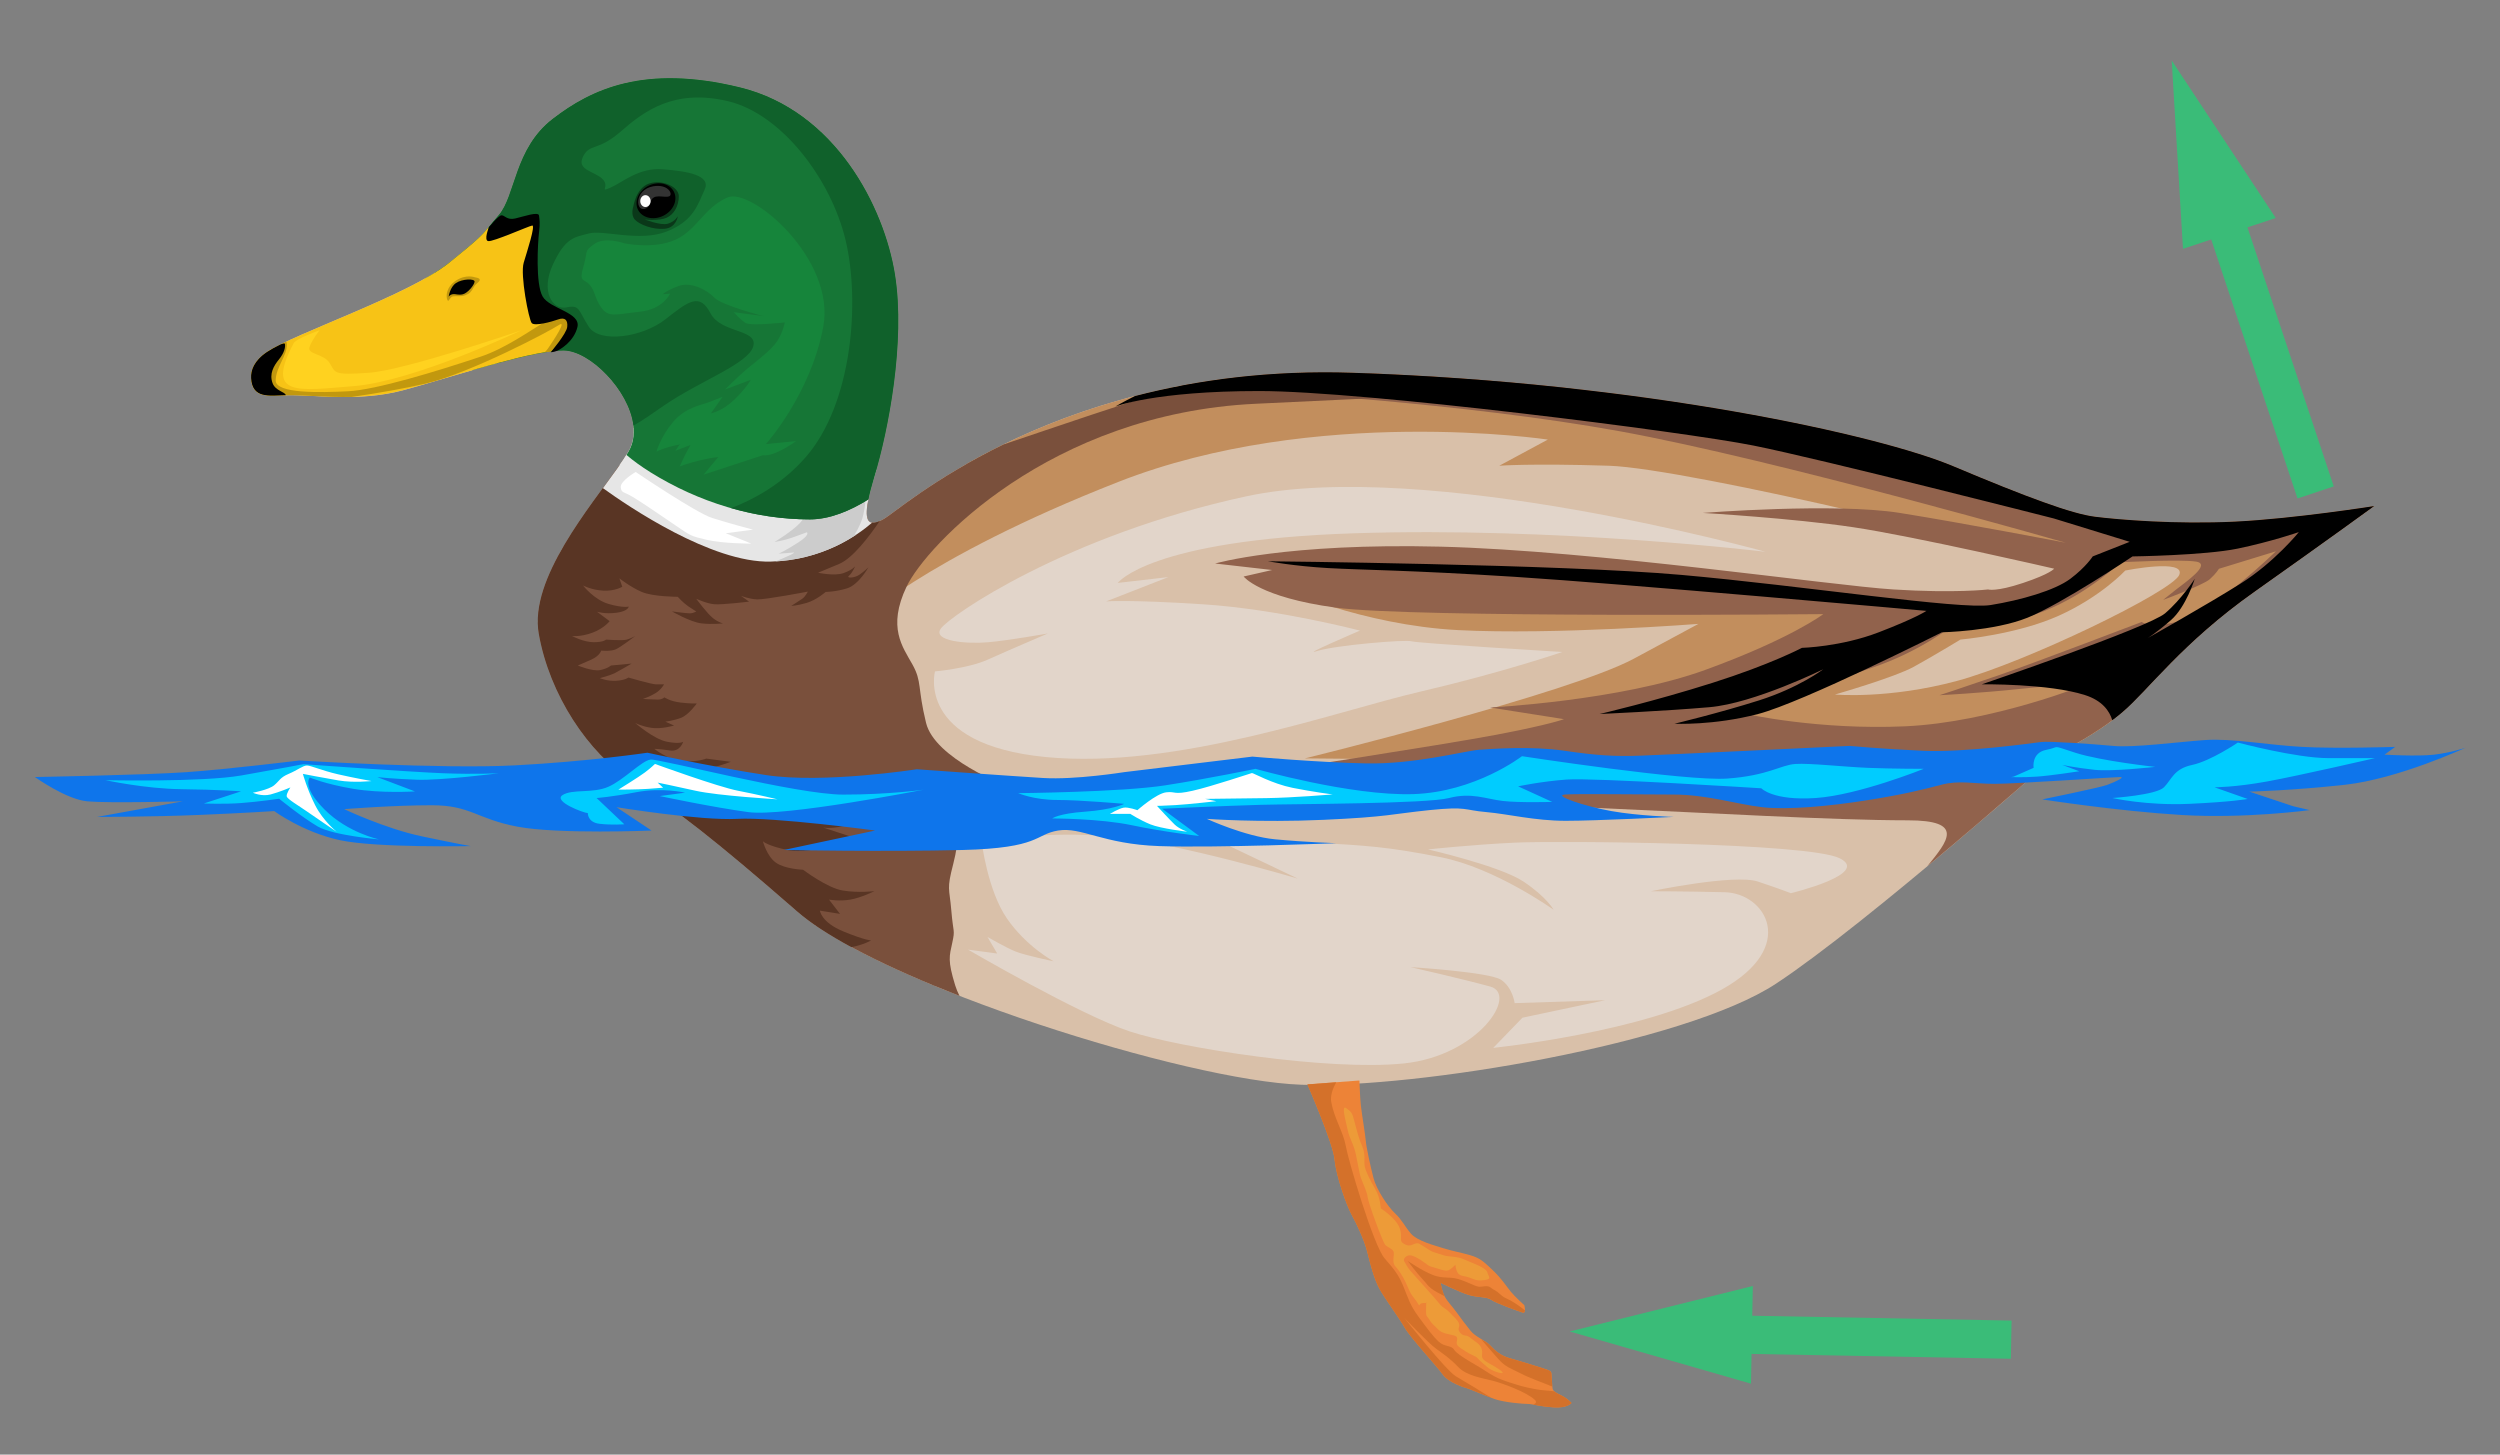<?xml version="1.0" encoding="UTF-8" standalone="no"?>
<svg id="Ebene_1" xmlns="http://www.w3.org/2000/svg" viewBox="-10 -10 719.6 418.69"><rect x="-10" y="-10" width="719.6" height="418.69" fill="#808080" stroke="none"/><defs><style>.cls-1{fill:#3abc78;}.cls-2{fill:none;stroke:#3abc78;stroke-miterlimit:10;stroke-width:11px;}.cls-3{fill:#f7c316;}.cls-3,.cls-4,.cls-5,.cls-6,.cls-7,.cls-8,.cls-9,.cls-10,.cls-11,.cls-12,.cls-13,.cls-14,.cls-15,.cls-16,.cls-17,.cls-18,.cls-19,.cls-20,.cls-21,.cls-22,.cls-23,.cls-24,.cls-25{fill-rule:evenodd;}.cls-4{fill:#593524;}.cls-5{fill:#7a503c;}.cls-6{fill:#0e75eb;}.cls-7{fill:#0a3819;}.cls-8{fill:#10612b;}.cls-9{fill:#167636;}.cls-10{fill:#16853b;}.cls-11{fill:#e2d5ca;}.cls-12{fill:#d4712a;}.cls-13{fill:#d9c0a9;}.cls-14{fill:#ccc;}.cls-15{fill:#333;}.cls-16{fill:#91624c;}.cls-17{fill:#c2980e;}.cls-18{fill:#c28e5d;}.cls-19{fill:#ed8337;}.cls-20{fill:#ed9b38;}.cls-21{fill:#fff;}.cls-22{fill:#e6e6e6;}.cls-23{fill:#ffd21f;}.cls-24{fill:#0cf;}</style></defs><g><path class="cls-13" d="M62.28,98.84c-.11-2.2,.77-5,4.62-7.56,7.98-5.32,40.87-16.38,52.35-25.62,11.48-9.24,9.38-8.12,14.28-13.72,4.9-5.6,4.48-19.18,15.54-27.71,11.06-8.54,26.32-15.82,53.89-9.1,27.58,6.72,41.57,34.57,44.65,53.89,3.08,19.32-1.96,45.07-5.88,57.95-3.92,12.88-2.52,15.4,2.8,12.32,5.32-3.08,51.51-44.79,134.94-41.99,83.43,2.8,151.45,17.92,172.73,26.88,21.28,8.96,34.15,13.72,40.87,14.56,6.72,.84,23.24,2.24,40.31,1.4,17.08-.84,40.03-4.48,40.03-4.48,0,0-13.44,9.8-34.43,24.64-21,14.84-30.51,28.28-38.07,34.71-7.56,6.44-17.92,11.48-17.92,11.48,0,0-55.43,49.27-81.75,66.63-26.32,17.36-103.58,30.23-136.62,29.11-33.03-1.12-120.94-28.83-145.02-49.83-24.08-21-34.99-29.39-47.59-37.51-12.6-8.12-23.8-24.92-26.88-42.55-3.08-17.64,19.32-41.43,25.76-52.35,6.44-10.92-9.24-29.11-18.76-29.11s-33.59,8.12-46.19,11.48c-12.6,3.36-25.48,1.26-33.17,1.4-4.99,.09-10.18,1.27-10.5-4.9h0Z"></path><path class="cls-18" d="M268.49,123.39c22.28-12.63,59.55-27.81,110.97-26.09,83.43,2.8,151.45,17.92,172.73,26.88,21.28,8.96,34.15,13.72,40.87,14.56,6.72,.84,23.24,2.24,40.31,1.4,17.08-.84,40.03-4.48,40.03-4.48,0,0-13.44,9.8-34.43,24.64-21,14.84-30.51,28.28-38.07,34.71-7.56,6.44-17.92,11.48-17.92,11.48,0,0-1.93,1.72-5.25,4.63-23.88,5.31-40.43,7.21-40.43,7.21,0,0-87.09-8.96-107.88-9.32-20.79-.36-63.8-.72-63.8-.72,0,0,75.98-18.64,94.62-28.67l18.64-10.04s-41.58,3.23-69.17,1.79c-27.6-1.43-51.25-12.19-51.25-12.19,0,0,139.78,2.51,160.57,2.87,20.79,.36,36.56-1.08,36.56-1.08,0,0,42.29,.36,32.62-5.73-9.68-6.09-112.54-30.47-135.12-31.18-22.58-.72-31.54,0-31.54,0l13.98-7.53s-67.02-10.04-123.65,12.19c-56.63,22.22-75.27,40.86-75.27,40.86,0,0,12.29-22.86,31.89-46.19h0Z"></path><path class="cls-16" d="M384.13,97.47c81.29,3.19,147.18,17.91,168.06,26.7,21.28,8.96,34.15,13.72,40.87,14.56,6.72,.84,23.24,2.24,40.31,1.4,17.08-.84,40.03-4.48,40.03-4.48,0,0-13.44,9.8-34.43,24.64-21,14.84-30.51,28.28-38.07,34.71-7.56,6.44-17.92,11.48-17.92,11.48,0,0-17.93,15.94-38.24,32.88,5.99-7.36,10.91-13.24-5.65-13.24-21.28,0-59.35-2.24-85.11-3.36-25.76-1.12-41.81-1.87-65.32-4.11-23.52-2.24-37.33-5.97-37.33-5.97,0,0,53.75-8.21,69.43-11.2,15.68-2.99,19.41-4.48,19.41-4.48l-21.28-3.36s37.33-1.87,61.96-10.82c24.64-8.96,33.97-16.05,33.97-16.05,0,0-118.33,1.12-140.35-1.87-22.02-2.99-26.5-8.96-26.5-8.96l8.21-1.87-16.42-1.87s20.53-5.97,64.95-4.85c44.42,1.12,112.35,11.2,130.27,12.32,17.92,1.12,27.25,0,27.25,0,0,0,2.24,.75,10.08-1.87,7.84-2.61,8.96-4.11,8.96-4.11,0,0-40.31-9.33-57.86-11.94-17.54-2.61-43.3-4.11-43.3-4.11,0,0,38.07-2.99,56.74,0,18.66,2.99,47.78,8.59,47.78,8.59,0,0-83.24-23.89-128.4-32.1s-104.89-11.57-104.89-11.57c0,0,13.69-2.3,32.79-5.1h0Zm108.49,98.05s21.84-8.59,36.02-13.25c14.18-4.67,24.08-12.69,24.08-12.69,0,0,13.06,1.31,25.76-3.73,12.69-5.04,21.84-14,21.84-14,0,0,17.36-.93,21.84-.19,4.48,.75-3.17,5.97-5.79,8.03-2.61,2.05-3.73,2.99-3.73,2.99,0,0,11.57-4.29,13.44-5.97,1.87-1.68,2.61-2.99,2.61-2.99l16.42-5.04s-17.54,16.98-26.69,19.78c-9.15,2.8-11.94,.56-11.94,.56,0,0-30.79,11.76-41.06,15.3-10.27,3.55-17.17,5.79-17.17,5.79,0,0,11.39-.56,23.7-1.87,12.32-1.31,18.85-1.31,18.85-1.31,0,0-27.44,11.01-52.44,12.13-25.01,1.12-45.73-3.55-45.73-3.55h0Z"></path><path class="cls-5" d="M241.06,129.24c-3.07,10.91-1.53,12.95,3.46,10.06,2.5-1.45,14.06-11.45,34.29-21.35,15.75-5.32,34.2-11.66,51.78-17.05,14.53-2.72,30.83-4.2,48.87-3.59,22.42,.75,43.73,2.4,63.32,4.57-22.52,1.08-56.73,2.71-91.33,4.34-59.35,2.8-94.9,40.87-100.5,52.63-5.6,11.76-1.12,17.36,1.68,22.4,2.8,5.04,1.4,6.44,3.92,16.8,2.52,10.36,23.24,18.2,23.24,18.2,0,0-12.32,5.6-13.44,8.96-1.12,3.36,0,5.88-1.96,13.44-1.96,7.56-1.12,6.72-.56,13.44,.56,6.72,1.12,5.32,.28,9.24s-1.4,5.04,.84,12.32c.31,1.02,.74,2.03,1.24,3.01-20.22-7.88-37.72-16.52-46.58-24.24-24.08-21-34.99-29.39-47.59-37.51-12.6-8.12-23.8-24.92-26.88-42.55-2.75-15.76,14.83-36.43,23.2-48.44,3.22,.2,6.41,.48,9.54,.8,25.09,2.56,43.15,7.93,63.18,4.55h0Z"></path><path class="cls-4" d="M239.86,134.23c-1.07,5.74,.19,7.15,3.35,5.75-2.94,4.35-7.76,10.71-11.66,12.34l-6.08,2.53s4.71,1.04,7.32,.11c2.61-.93,3.36-1.96,3.36-1.96,0,0-.84,1.96-1.77,2.71s1.49,.75,2.99-.28c1.49-1.03,2.61-2.15,2.61-2.15,0,0-2.8,5.04-6.16,6.07-3.36,1.03-6.16,1.03-6.16,1.03,0,0-2.61,2.33-5.51,3.17-2.89,.84-4.39,.84-4.39,.84,0,0,2.24-1.4,3.17-2.05,.93-.65,1.59-2.05,1.59-2.05,0,0-12.22,2.33-14.56,2.24-2.33-.09-4.67-1.03-4.67-1.03l2.33,1.68s-7.75,.93-9.99,.75c-2.24-.19-5.23-1.59-5.23-1.59,0,0,3.17,4.29,4.85,5.6,1.68,1.31,2.89,1.49,2.89,1.49,0,0-3.08,.37-6.25,0-3.17-.37-8.49-3.45-8.49-3.45,0,0,4.01,.56,5.13,.56s1.87-.56,1.87-.56c0,0-.84-.47-2.33-1.49-1.49-1.03-2.99-2.71-2.99-2.71,0,0-7.09,0-10.36-1.4-3.27-1.4-6.44-3.92-6.44-3.92l.84,2.43s-2.15,1.31-5.51,1.12c-3.36-.19-5.79-1.49-5.79-1.49,0,0,3.17,4.11,7.37,5.32,4.2,1.21,5.79,.75,5.79,.75,0,0-.09,1.31-3.45,1.77-3.36,.47-5.69-.28-5.69-.28l3.64,2.71s-1.68,2.15-5.04,3.36c-3.36,1.21-5.79,.93-5.79,.93,0,0,3.36,1.77,6.25,1.77s3.55-.75,3.55-.75c0,0,4.76,.37,5.97,0,1.21-.37,2.43-1.03,2.43-1.03,0,0-4.11,3.17-5.6,3.83s-4.2,.37-4.2,.37c0,0-.37,1.49-2.89,2.61-2.52,1.12-3.83,1.68-3.83,1.68,0,0,4.2,1.77,6.44,1.31,2.24-.47,3.08-1.31,3.08-1.31l5.97-.56s-3.83,2.24-4.95,2.8c-1.12,.56-4.2,1.4-4.2,1.4,0,0,2.15,.93,4.76,.75,2.61-.19,3.45-.93,3.45-.93,0,0,6.72,1.96,7.93,1.96h2.33s-.75,1.49-2.43,2.52c-1.68,1.03-3.64,1.68-3.64,1.68,0,0,2.99,.19,4.29,.19s1.87-.65,1.87-.65c0,0,1.59,1.12,4.57,1.49,2.99,.37,4.76,.28,4.76,.28,0,0-2.33,3.27-4.48,4.11-2.15,.84-4.57,1.12-4.57,1.12l2.52,1.12s-3.73,1.12-6.63,.65c-2.89-.47-4.57-1.4-4.57-1.4,0,0,5.32,4.67,9.15,5.41,3.83,.75,4.67,0,4.67,0,0,0-.84,2.99-3.83,2.52-2.99-.47-4.48-.47-4.48-.47,0,0,4.01,3.27,8.31,3.55,4.29,.28,6.63-.75,6.63-.75l7.09,.93s-4.29,1.59-6.16,1.77c-1.87,.19-2.89,.37-2.89,.37,0,0,10.82,6.35,16.42,5.79,5.6-.56,5.04-1.68,7.28-.75,2.24,.93,2.99,1.68,5.97,2.43,2.99,.75,5.97,.56,5.97,.56l-7.65,2.24s2.61,3.55,12.13,2.61c9.52-.93,13.06-2.99,13.06-2.99,0,0-5.6,4.48-10.08,5.97-4.48,1.49-7.47,.93-7.47,.93l9.15,2.99s-12.69,4.85-19.04,3.55c-6.35-1.31-7.47-2.61-7.47-2.61,0,0,1.12,4.29,3.73,6.16,2.61,1.87,7.84,2.05,7.84,2.05,0,0,6.91,5.23,11.38,5.97,4.48,.75,9.15,.19,9.15,.19,0,0-3.73,1.87-6.91,2.43-3.17,.56-6.16,0-6.16,0l3.17,4.11-5.79-.93s.37,3.36,6.72,5.97c6.35,2.61,8.03,2.61,8.03,2.61,0,0-2.3,1.3-5.66,1.92-6.44-3.49-11.77-6.94-15.54-10.22-24.08-21-34.99-29.39-47.59-37.51-12.6-8.12-23.8-24.92-26.88-42.55-2.75-15.76,14.83-36.43,23.2-48.44,3.22,.2,6.41,.48,9.54,.8,17.84,1.82,32.13,5.06,46.1,5.56,5.53,1.36,11.55,2.88,15.88,3.97h0Z"></path><path class="cls-22" d="M242.24,125.23c-.17,.61-.35,1.19-.52,1.75-2.82,9.28-2.89,13.18-.71,13.48-4.29,3.72-14.34,10.78-29.15,11.19-16.99,.47-41.14-15.96-48.31-21.14,3.03-4.14,5.7-7.75,7.34-10.53,1.22-2.07,1.65-4.4,1.47-6.82,5.89,1.98,26.25,8.72,39.78,12.04,12.63,3.1,25.34,1.03,30.1,.03h0Z"></path><path class="cls-14" d="M236.56,143.84c-5.12,3.4-13.02,7.18-23.35,7.76,.36-.15,.73-.3,1.11-.46,6.53-2.71,3.55-2.05,3.55-2.05l-3.73,.28s2.24-1.03,5.69-3.27c3.45-2.24,2.43-2.89,2.43-2.89,0,0-2.33,.84-4.39,1.59-2.05,.75-4.95,1.21-4.95,1.21,0,0,4.85-2.89,7.28-5.41s3.55-6.44,3.55-6.44c0,0,3.27,4.29,6.91,2.24,3.64-2.05,8.77-5.69,8.77-5.69,0,0-.37,5.88-1.21,8.49-.84,2.61-2.24,4.67-2.24,4.67,0,0,.23,0,.59-.02h0Z"></path><path class="cls-9" d="M112.46,70.11c2.67-1.51,4.99-3,6.79-4.44,11.48-9.24,9.38-8.12,14.28-13.72,4.9-5.6,4.48-19.18,15.54-27.71,11.06-8.54,26.32-15.82,53.89-9.1,27.58,6.72,41.57,34.57,44.65,53.89,3.08,19.32-1.96,45.07-5.88,57.95-.82,2.7-1.41,4.94-1.77,6.77-5.18,3.23-11.07,5.75-16.84,5.75-16.01,0-32.01-4.92-45.86-13.54-2.7-1.68-4.99-3.36-6.94-5.01,.21-.33,.4-.65,.59-.96,6.44-10.92-9.24-29.11-18.76-29.11-5.52,0-15.95,2.73-26.19,5.69-4.26-2.34-7.7-5.86-9.34-11.23-1.43-4.71-2.84-9.93-4.15-15.21h0Z"></path><path class="cls-8" d="M115.23,68.48c1.52-.95,2.88-1.89,4.02-2.81,11.48-9.24,9.38-8.12,14.28-13.72,4.9-5.6,4.48-19.18,15.54-27.71,11.06-8.54,26.32-15.82,53.89-9.1,27.58,6.72,41.57,34.57,44.65,53.89,3.08,19.32-1.96,45.07-5.88,57.95-.82,2.7-1.41,4.94-1.77,6.77-5.18,3.23-11.07,5.75-16.84,5.75-7.64,0-15.29-1.12-22.7-3.24,6.47-2.47,14.7-6.89,21.5-14.68,13.44-15.4,15.68-44.79,11.48-62.43-4.2-17.64-18.48-36.39-33.87-40.03-15.4-3.64-24.08,2.8-30.79,8.68-6.72,5.88-8.96,3.36-10.92,7.28-1.96,3.92,3.36,4.2,5.6,6.44,2.24,2.24-1.12,3.92,2.24,2.52,3.36-1.4,8.12-5.88,15.12-5.32,7,.56,14,1.68,12.04,5.88-1.96,4.2-3.08,8.96-10.92,12.04-7.84,3.08-18.2-.56-22.4,.56-4.2,1.12-6.72,1.12-10.36,8.96-3.64,7.84,0,13.16,3.92,12.32,3.92-.84,3.36,.84,6.44,5.6,3.08,4.76,15.4,3.08,22.12-2.24,6.72-5.32,9.8-7.56,12.88-1.68,3.08,5.88,13.72,4.48,12.32,9.52-1.4,5.04-15.12,9.8-25.76,17.08-3,2.05-5.84,4.15-8.74,5.74-1.2-10.18-12.61-21.62-20.16-21.62-4.24,0-11.38,1.61-19.11,3.7-8.46-7.67-16.11-15.64-17.81-26.09h0Z"></path><path class="cls-3" d="M62.28,98.84c-.11-2.2,.77-5,4.62-7.56,7.98-5.32,40.87-16.38,52.35-25.62,8.38-6.75,9.52-7.97,11.44-10.32l-.38,3.88s5.74-1.96,8.12-3.22c2.38-1.26,7.28-2.8,5.6,.84-1.68,3.64-3.78,11.2-2.52,16.94,1.26,5.74,.42,7.98,2.8,8.82,2.38,.84,8.26-3.22,9.24-.28,.81,2.44-2.14,6.04-4.84,8.79-11,1.4-31.47,8.22-42.75,11.22-12.6,3.36-25.48,1.26-33.17,1.4-4.99,.09-10.18,1.27-10.5-4.9h0Z"></path><path class="cls-17" d="M62.28,98.84c-.11-2.2,.77-5,4.62-7.56,1.26-.84,3.16-1.83,5.49-2.93,.12,.22,.19,.5,.19,.83,0,3.36-3.22,6.58-3.22,10.36s12.74,3.5,20.86,3.08c8.12-.42,25.48-5.74,38.07-9.94,7.09-2.36,14.13-7.38,19.01-10.35,2.58-.73,5.58-2.02,6.25,0,.81,2.44-2.14,6.04-4.84,8.79-.61,.08-1.26,.17-1.93,.28,.39-.37,.72-.75,.96-1.1,1.82-2.66,5.6-8.4,3.08-6.72-2.52,1.68-25.2,13.72-38.21,16.8-5.14,1.21-13.11,2.71-21.35,3.87-7.25,.15-13.82-.58-18.48-.5-4.99,.09-10.18,1.27-10.5-4.9h0Zm64.46-29.01s-2.52-1-5.46,.91c-2.94,1.91-2.94,4.66-2.52,5.57,.42,.91,.63-.83,1.61-1,.98-.17,2.24,.17,3.57-.33,1.33-.5,1.61-.91,2.38-2.24,.77-1.33,1.54-1.41,1.75-2.08,.21-.67-1.33-.83-1.33-.83h0Z"></path><path class="cls-11" d="M259.12,183.27s-5.6,21,31.91,24.64c37.51,3.64,83.43-13.16,107.5-18.76,24.08-5.6,41.15-11.48,41.15-11.48,0,0-41.71-2.52-43.39-3.08-1.68-.56-21.84,1.12-27.16,2.8-5.32,1.68,12.32-5.88,12.32-5.88,0,0-23.52-6.16-45.07-7.56-21.56-1.4-28-.84-28-.84l17.92-7-14.56,1.68s8.96-12.32,67.75-14.28c58.79-1.96,118.7,5.32,118.7,5.32,0,0-97.7-27.16-149.49-15.96-51.79,11.2-85.39,34.43-87.9,38.07-2.52,3.64,7.56,4.48,13.72,3.92,6.16-.56,17.08-2.52,17.08-2.52,0,0-11.76,5.04-17.36,7.56-5.6,2.52-15.12,3.36-15.12,3.36h0Zm13.44,48.99s1.68,14,7.28,22.12c5.6,8.12,13.44,12.32,13.44,12.32,0,0-8.12-1.68-10.92-2.8s-8.12-4.2-8.12-4.2l2.8,4.76-8.4-1.12s32.19,18.76,46.47,23.52c14.28,4.76,57.39,11.48,78.95,9.24,21.56-2.24,33.03-19.88,24.92-22.12-8.12-2.24-22.96-5.6-22.96-5.6,0,0,22.68,1.4,26.04,3.64,3.36,2.24,3.92,6.72,3.92,6.72l26.04-.84-23.8,5.04-8.4,8.68s43.67-4.48,65.79-16.8c22.12-12.32,12.6-27.72,.84-28-11.76-.28-21.28-.28-21.28-.28,0,0,24.08-5.04,30.79-2.8,6.72,2.24,9.52,3.36,9.52,3.36,0,0,23.24-5.6,14-10.08-9.24-4.48-80.91-5.04-93.22-4.48-12.32,.56-25.2,1.96-25.2,1.96,0,0,20.72,4.76,27.44,9.24,6.72,4.48,8.68,8.12,8.68,8.12,0,0-16.8-12.04-32.47-15.12-15.68-3.08-21.56-3.36-36.67-4.2-15.12-.84-28.56-1.12-28.56-1.12l24.08,11.48s-33.87-10.08-53.19-12.04c-19.32-1.96-37.79,1.4-37.79,1.4h0Z"></path><path class="cls-10" d="M169.57,60.01s8.54,1.86,14.84-1c6.3-2.86,8.12-9.16,14.98-12.17,6.86-3.01,31.21,17.75,27.58,37.21-3.64,19.47-16.52,33.78-16.52,33.78l8.68-.86s-6.16,4.58-9.52,4.05c-3.36,1.12-17.08,5.6-17.08,5.6l4.2-5.04s-1.26,0-4.9,.84c-3.64,.84-6.16,1.82-6.16,1.82,0,0,1.54-3.5,2.24-4.62,.7-1.12,.84-1.54,.84-1.54l-4.34,1.68,1.12-1.68s1.68-.56-1.82,.28c-3.5,.84-4.76,1.68-4.76,1.68,0,0,1.12-4.2,4.76-8.54,3.64-4.34,8.26-4.9,10.36-5.74,2.1-.84,3.92-1.54,3.92-1.54l-3.36,4.76s3.22-.56,6.72-3.92c3.5-3.36,4.76-5.74,4.76-5.74l-7.42,2.8s4.06-4.06,6.44-6.02c2.38-1.96,6.86-5.32,8.54-7.84,1.68-2.52,2.24-5.46,2.24-5.46,0,0-9.8,1.12-11.34,.14-1.54-.98-3.36-3.08-3.36-3.08l8.54,1.12s-12.04-3.08-14.14-5.32c-2.1-2.24-6.72-4.62-10.22-3.36-3.5,1.26-4.62,2.38-4.62,2.38l2.1-.14s-1.96,4.48-8.68,5.18c-6.72,.7-8.96,1.82-11.06-1.12s-1.68-4.62-3.36-6.58c-1.68-1.96-3.22-.56-1.82-5.32,1.4-4.76,0-4.2,3.08-6.44,3.08-2.24,8.54-.26,8.54-.26h0Z"></path><path class="cls-7" d="M172.3,49.42s.77-5.28,4.48-6.57c3.71-1.29,8.61,.86,8.61,3.64s-1.4,5.28-3.57,6.21c-2.17,.93-6.51,.57-6.51,.36,0,0,4.83,1.96,6.93,1.33,2.1-.63,2.87-2.17,2.87-2.17,0,0-.42,3.36-3.85,3.64-3.43,.28-7.28-1.26-8.54-2.66-1.26-1.4-.42-3.78-.42-3.78h0Z"></path><path class="cls-25" d="M178.81,42.81c3.09-.4,5.6,1.49,5.6,4.24s-2.51,5.3-5.6,5.7c-3.09,.41-5.6-1.49-5.6-4.24s2.51-5.3,5.6-5.7h0Z"></path><path class="cls-15" d="M178.04,43.62c3.92-.66,5.46,1.78,4.86,2.66-.6,.87-3.29-.21-4.65,.52-1.36,.73-.8,2.45-2.24,3.15-3.19,1.55-3.58-5.38,2.03-6.33h0Z"></path><path class="cls-21" d="M175.78,46.17c.82,0,1.49,.77,1.49,1.71s-.67,1.71-1.49,1.71-1.49-.77-1.49-1.71,.67-1.71,1.49-1.71h0Z"></path><path class="cls-25" d="M119.15,75.39s.31-2.69,2.1-3.92c1.78-1.22,5.49-1.36,5.35-.35-.14,1.01-1.99,3.22-3.32,3.57-1.33,.35-2.1-.14-2.97,0-.87,.14-1.15,.7-1.15,.7h0Z"></path><path class="cls-25" d="M130.73,55.41s2.66-3.29,3.57-3.43c.91-.14,1.54,1.47,3.99,.91,2.45-.56,6.72-2.1,6.86-.84,.14,1.26,.35,2.03,0,4.9-.35,2.87-1.05,14.84,1.05,18.41,2.1,3.57,10.99,4.55,10.01,8.75-.98,4.2-5.04,6.58-6.02,6.93-.98,.35-1.68,.35-1.68,.35,0,0,4.55-5.32,4.76-7.28,.21-1.96-.63-2.87-2.59-2.17-1.96,.7-6.79,2.03-7.63,1.05-.84-.98-3.36-13.86-2.31-17.36,1.05-3.5,3.43-10.85,2.45-10.71-.98,.14-11.34,4.76-12.67,4.48-1.33-.28,.21-3.99,.21-3.99h0Z"></path><path class="cls-25" d="M70.76,89.14c.7-.28,1.2-.38,1.25-.13,.18,.91-.17,2.55-1.71,4.44-1.54,1.89-2.83,4.16-1.85,6.82,.84,2.29,3.67,2.51,3.8,3.48-4.82,.15-9.66,1.03-9.97-4.91-.11-2.2,.77-5,4.62-7.56,.96-.64,2.27-1.36,3.87-2.15h0Z"></path><path class="cls-23" d="M74.52,88.8c.75-1.4,7.47-3.73,7.47-3.73,0,0-2.05,2.52-2.89,4.76-.84,2.24,4.01,1.87,5.79,4.67,1.77,2.8,.75,3.55,11.29,2.8,10.54-.75,43.86-12.22,43.86-12.22,0,0-30.79,14.65-48.15,16.05-16.17,1.3-25.66,3.25-17.36-12.32h0Z"></path><path class="cls-21" d="M172.97,125.85s17.36,11.76,22.02,13.25c4.67,1.49,11.76,3.36,11.76,3.36l-7.84,1.03,7.37,2.99s-8.4,0-12.97-1.12c-4.57-1.12-4.2-.93-9.52-4.57-5.32-3.64-9.05-6.16-11.66-7.75-2.61-1.59-3.27-1.03-3.45-2.8-.19-1.77,4.29-4.39,4.29-4.39h0Z"></path><path class="cls-25" d="M316.68,103.99c17.78-4.6,38.73-7.5,62.78-6.69,83.43,2.8,151.45,17.92,172.73,26.88,21.28,8.96,34.15,13.72,40.87,14.56,6.72,.84,23.24,2.24,40.31,1.4,17.08-.84,40.03-4.48,40.03-4.48,0,0-13.44,9.8-34.43,24.64-21,14.84-30.51,28.28-38.07,34.71-.93,.79-1.91,1.57-2.9,2.31-.8-2.68-2.87-5.66-7.89-7.26-10.5-3.36-29.68-3.08-29.68-3.08,0,0,48.01-16.38,52.77-20.44s8.54-9.94,8.54-9.94c0,0-2.52,8.12-6.86,11.9-4.34,3.78-6.72,5.18-6.72,5.18,0,0,16.94-9.52,26.74-15.68,9.8-6.16,16.8-14.84,16.8-14.84,0,0-8.12,2.8-17.64,4.76-9.52,1.96-30.23,2.24-30.23,2.24,0,0-20.44,13.72-30.23,17.64-9.8,3.92-24.64,4.2-24.64,4.2,0,0-40.03,20.16-52.91,23.52-12.88,3.36-24.08,2.8-24.08,2.8,0,0,12.88-3.08,24.36-6.72,11.48-3.64,18.48-8.96,18.48-8.96,0,0-19.88,9.8-32.75,10.92-12.88,1.12-31.63,1.96-31.63,1.96,0,0,15.68-3.64,32.47-8.96,16.8-5.32,25.76-10.08,25.76-10.08,0,0,11.2-.28,22.12-4.48,10.92-4.2,13.72-6.16,13.72-6.16,0,0-87.63-7.84-118.42-9.8-30.79-1.96-43.95-1.96-53.75-2.52-9.8-.56-17.36-1.96-17.36-1.96,0,0,84.27,.84,118.98,3.92,34.71,3.08,80.35,10.08,89.02,8.68,8.68-1.4,18.48-4.2,22.96-7.56,4.48-3.36,6.44-6.44,6.44-6.44l10.64-4.2-21.84-6.72s-66.91-17.08-86.51-21c-19.6-3.92-111.98-15.68-142.22-15.68s-41.43,4.48-41.43,4.48c0,0,1.96-1.19,5.68-3.05h0Z"></path><path class="cls-13" d="M554.28,174.1s16.1-1.4,28.28-6.86c12.18-5.46,19.18-13.02,19.18-13.02,0,0,17.5-3.5,15.54,1.26-1.96,4.76-44.23,25.2-63.97,30.51-19.74,5.32-35.13,3.92-35.13,3.92,0,0,17.08-4.9,22.68-7.98,5.6-3.08,13.44-7.84,13.44-7.84h0Z"></path><path class="cls-19" d="M366.32,302.13s7.42,16.94,7.84,21.7c.42,4.76,3.5,13.3,4.9,15.82,1.4,2.52,3.64,7.28,4.48,10.64,.84,3.36,1.96,7.84,3.5,10.64,1.54,2.8,5.6,8.26,7.28,11.2,1.68,2.94,9.24,11.06,10.92,13.44,1.68,2.38,6.16,3.78,7.14,4.06,.98,.28,5.04,2.1,7.84,3.08,2.8,.98,8.26,1.4,9.52,1.4s3.36,.7,7.42,.98c4.06,.28,5.18-1.26,5.18-1.26,0,0-1.12-1.26-2.8-2.1-1.68-.84-2.52-1.26-2.66-2.1-.14-.84-.14-2.38-.28-3.64-.14-1.26,.28-1.26-2.8-2.24-3.08-.98-6.72-2.1-9.24-2.8-2.52-.7-4.2-2.1-5.6-3.64-1.4-1.54-4.2-2.38-5.74-4.34-1.54-1.96-2.52-3.22-3.92-5.18-1.4-1.96-3.08-3.5-3.78-5.32-.7-1.82-.84-3.22-.84-3.22,0,0,5.32,2.66,8.12,3.5,2.8,.84,5.04,.42,6.44,1.4,1.4,.98,7.7,3.22,8.96,3.64,1.26,.42,.56-2.1,.56-2.1,0,0-2.66-2.38-3.92-3.92-1.26-1.54-2.52-3.64-5.18-6.16s-3.64-3.5-6.58-4.34c-2.94-.84-4.9-1.12-7.56-1.96-2.66-.84-7.56-2.1-9.38-4.2-1.82-2.1-2.52-3.92-4.62-5.88-2.1-1.96-5.32-6.86-6.16-10.08-.84-3.22-2.1-8.96-2.24-10.78-.14-1.82-1.12-7.56-1.4-10.08-.28-2.52-.42-7.28-.42-7.28l-14.98,1.12h0Z"></path><path class="cls-12" d="M366.32,302.13s7.42,16.94,7.84,21.7c.42,4.76,3.5,13.3,4.9,15.82,1.4,2.52,3.64,7.28,4.48,10.64,.84,3.36,1.96,7.84,3.5,10.64,1.54,2.8,5.6,8.26,7.28,11.2,1.68,2.94,9.24,11.06,10.92,13.44,1.68,2.38,6.16,3.78,7.14,4.06,.88,.25,4.22,1.73,6.92,2.75-.84-.5-1.82-1.1-2.86-1.77-3.08-1.96-4.48-2.66-7.42-4.48-2.94-1.82-14.7-16.66-14.7-16.66,0,0,6.86,7.14,8.96,8.68,2.1,1.54,4.06,2.8,6.44,5.32,2.38,2.52,7,3.22,9.8,3.92,2.8,.7,10.08,3.36,12.32,5.6,.58,.58,.23,.99-.55,1.31,1.3,.23,3.14,.61,5.87,.79,4.06,.28,5.18-1.26,5.18-1.26,0,0-1.12-1.26-2.8-2.1-1.02-.51-1.73-.86-2.16-1.25-1.08-.09-2.41-.29-2.88-.29-.98,0-4.76-.7-6.72-1.26-1.96-.56-5.04-1.54-6.58-2.24-1.54-.7-3.5-1.96-4.76-2.8-1.26-.84-6.86-3.78-7.84-5.32-.98-1.54-2.66-.7-4.48-2.38-1.82-1.68-3.5-4.06-5.88-7.28-2.38-3.22-2.94-5.32-4.2-8.4-1.26-3.08-2.24-4.62-5.46-8.26-3.22-3.64-10.5-28.28-11.2-32.33-.7-4.06-3.36-7.98-4.2-12.74-.31-1.75,.41-3.79,1.43-5.66l-8.29,.62h0Zm70.49,86.98c-.08-.87-.1-2.1-.22-3.13-.14-1.26,.28-1.26-2.8-2.24-3.08-.98-6.72-2.1-9.24-2.8-2.52-.7-4.2-2.1-5.6-3.64-.36-.4-.81-.74-1.31-1.08-.71-.34-1.21-.6-1.21-.6,0,0,2.52,2.94,4.76,5.46,2.24,2.52,3.5,2.66,6.72,4.34,2.4,1.25,6.42,2.65,8.9,3.69h0Zm-30.99-25.99c-.11-.22-.21-.43-.3-.66-.7-1.82-.84-3.22-.84-3.22,0,0,5.32,2.66,8.12,3.5,2.8,.84,5.04,.42,6.44,1.4,1.4,.98,7.7,3.22,8.96,3.64,.52,.17,.71-.16,.75-.61-4.84-3.77-5.39-3.03-6.9-4.43-1.82-1.68-1.96-1.26-2.94-2.1-.98-.84-2.38-.14-3.5-.28-1.12-.14-3.5-1.54-6.02-2.24-2.52-.7-4.2,0-7.14-1.12-2.94-1.12-7.28-4.06-7.28-4.06,0,0,2.52,3.36,4.34,5.32,1.82,1.96,.98,1.4,2.52,2.66,.76,.62,2.21,1.38,3.8,2.2h0Z"></path><path class="cls-20" d="M387.45,337.82s4.48,2.87,5.46,5.74c.98,2.87-.56,3.57,1.47,4.62,2.03,1.05,2.8-.91,4.2-.14,1.4,.77,3.15,2.03,3.71,2.24,.56,.21,2.38,.77,3.5,1.12,1.12,.35,3.78,.21,5.67,1.12,1.89,.91,6.23,2.24,6.65,3.71,.42,1.47,1.4,1.89-.91,2.24-2.31,.35-3.22-.42-4.55-.84-1.33-.42-2.38-.28-3.01-1.19-.63-.91-.7-2.38-.7-2.38,0,0-1.4,1.4-2.1,1.61-.7,.21-1.4,0-3.36-.63-1.96-.63-1.75-.28-3.36-1.54-1.61-1.26-3.71-2.31-4.55-2.17-.84,.14-1.75,.98-1.4,1.68,.35,.7,1.05,1.89,1.75,2.73,.7,.84,7.56,8.4,8.47,9.59,.91,1.19,1.68,1.19,2.8,2.38,1.12,1.19,2.52,2.31,2.8,3.36,.28,1.05-.7,1.4,.35,2.59,1.05,1.19,1.68,.35,2.87,1.4,1.19,1.05,3.01,1.75,3.36,3.5,.35,1.75-.91,2.24,1.89,3.78,2.8,1.54,4.48,2.66,3.99,2.87-.49,.21-3.29-.7-4.41-1.75-1.12-1.05-2.1-1.75-2.66-2.45-.56-.7-2.31-1.19-3.29-1.89-.98-.7-2.38-1.33-2.73-2.17-.35-.84,.77-2.1-.7-2.52-1.47-.42-3.5-.49-4.76-1.82-1.26-1.33-1.82-1.61-2.45-2.73-.63-1.12-.98-.84-.98-2.17s.07-2.8,.07-2.8c0,0,.84,.14-.77,.14s-.91,1.47-1.75,0c-.84-1.47-1.61-1.75-2.66-4.27-1.05-2.52-1.82-3.71-2.66-4.97-.84-1.26-1.54-1.4-1.61-2.8-.07-1.4,.35-2.24-.07-2.94-.42-.7-1.54-1.05-2.24-1.68-.7-.63-4.97-12.25-5.11-13.79-.14-1.54-1.54-4.34-1.96-5.6s-.7-3.22-1.4-6.58c-.7-3.36-1.82-4.48-2.38-7.14-.56-2.66-1.96-7.42-.42-6.3,1.54,1.12,1.68,1.26,2.38,3.92,.7,2.66,1.26,4.9,2.24,7.14,.98,2.24,.42,4.34,.7,5.74,.28,1.4,1.68,4.2,3.08,6.58,1.4,2.38,1.54,5.46,1.54,5.46h0Z"></path><path class="cls-6" d="M0,213.66s31.63-.56,43.67-1.4c12.04-.84,32.47-3.36,32.47-3.36,0,0,40.87,2.52,62.15,1.4,21.28-1.12,38.07-3.64,38.07-3.64,0,0,17.64,3.92,34.15,6.44,16.52,2.52,43.39-1.68,43.39-1.68,0,0,27.16,1.96,36.39,2.52,9.24,.56,23.24-1.68,23.24-1.68l36.95-4.48s18.76,1.68,32.75,1.96c14,.28,28.56-3.64,32.47-3.92,3.92-.28,15.12-1.12,24.64,.28,9.52,1.4,14.56,1.68,22.12,1.4,7.56-.28,59.91-2.8,59.91-2.8,0,0,8.96,.84,21,1.4,12.04,.56,31.91-2.24,34.15-2.52,2.24-.28,14.84,.56,20.72,1.12,5.88,.56,18.48-1.12,26.32-1.68,7.84-.56,17.92,1.4,28,1.96,10.08,.56,26.88,0,26.88,0l-3.08,2.24s9.52,.56,14.28,0c4.76-.56,8.96-1.96,8.96-1.96,0,0-19.32,8.96-34.71,10.64-15.4,1.68-27.44,1.96-27.44,1.96l12.6,4.2,4.76,1.12s-18.48,2.52-36.95,1.4c-18.48-1.12-40.03-4.48-40.03-4.48,0,0,16.52-3.36,18.76-4.2,2.24-.84,5.32-2.24,3.64-2.24s-29.95,1.96-36.11,1.96-10.08-1.12-15.4,.28c-5.32,1.4-10.92,2.8-21.56,4.48-10.64,1.68-22.68,2.8-29.95,1.96s-15.96-3.64-25.48-3.64-28-.28-31.35,0c-3.36,.28,5.6,3.36,13.44,4.76,7.84,1.4,17.92,1.68,17.92,1.68,0,0-22.12,1.12-31.07,1.12s-16.52-1.96-22.96-2.52c-6.44-.56-5.32-1.68-16.24-.56-10.92,1.12-11.76,1.96-30.51,2.8-18.76,.84-33.59-.28-33.59-.28,0,0,10.92,5.04,19.6,5.88,8.68,.84,17.64,1.12,17.64,1.12,0,0-34.71,1.4-50.95,.84-16.24-.56-22.4-5.6-29.11-4.48-6.72,1.12-5.04,5.04-27.44,5.6-22.4,.56-51.51,0-51.51,0l26.32-5.6s-29.11-3.92-39.75-3.36c-10.64,.56-34.71-3.36-34.71-3.36l10.08,6.72s-26.88,1.12-38.63-1.12c-11.76-2.24-13.44-6.16-24.64-6.16s-25.2,1.12-25.2,1.12c0,0,11.76,5.6,22.4,7.84,10.64,2.24,14,2.8,14,2.8,0,0-26.88,.56-37.51-1.68-10.64-2.24-19.04-8.4-19.04-8.4,0,0-8.4,.56-21.84,1.12-13.44,.56-29.11,.56-29.11,.56l24.64-4.48s-21.28,.56-27.44,0c-6.16-.56-15.12-7-15.12-7H0Z"></path><path class="cls-24" d="M20.3,214.57s27.89,.62,39.22-1.37c11.33-1.99,17.8-3.24,17.8-3.24,0,0,30.75,2.24,40.21,2.61,9.46,.37,16.06,0,16.06,0,0,0-16.68,2.12-23.53,1.87-6.85-.25-11.45-.75-11.45-.75l10.83,4.11s-9.71,.62-17.8-.75c-8.09-1.37-12.45-3.24-12.45-3.24,0,0-2.49,2.49,4.23,9.21,6.72,6.72,15.69,8.59,15.69,8.59,0,0-13.2-1.12-17.68-3.73-4.48-2.61-11.08-7.97-11.08-7.97,0,0-5.98,.87-10.96,1.24-4.98,.37-10.71,.12-10.71,.12l10.71-3.49s-6.72-.5-17.18-.62c-10.46-.12-21.91-2.61-21.91-2.61h0Zm138.9,9.47c-1.12,0-10.08-3.36-7.28-5.18,2.8-1.82,8.68-.42,13.16-2.38,4.48-1.96,9.66-7.56,12.18-7.84,2.52-.28,42.13,10.08,55.43,10.08s23.1-1.4,23.1-1.4c0,0-40.03,7.84-50.39,6.44-10.36-1.4-25.48-4.62-25.48-4.62l7.28-.98s-6.72-1.54-14-.14c-7.28,1.4-11.48,1.68-11.48,1.68l7.98,7.56s-3.64,.28-7.14-.14c-3.5-.42-3.36-3.08-3.36-3.08h0Zm123.88-5.74s29.68-.28,42.27-2.24c12.6-1.96,26.04-4.76,26.04-4.76,0,0,27.44,7.84,45.35,7.28,17.92-.56,31.35-10.92,31.35-10.92,0,0,47.31,7.28,59.07,6.44,11.76-.84,15.4-3.92,19.6-4.2,4.2-.28,14,.84,21,1.12,7,.28,15.96,.28,15.96,.28,0,0-18.76,7.56-31.07,8.4-12.32,.84-15.68-2.8-15.68-2.8,0,0-48.43-3.08-55.99-2.52-7.56,.56-14,1.96-14,1.96l9.8,4.48s-9.52,.28-14.28-.28c-4.76-.56-8.96-2.52-15.4-.84-6.44,1.68-44.23,1.68-54.31,1.96-10.08,.28-28.27,1.12-28.27,1.12l10.64,7.84s-10.08-1.12-19.32-3.08c-9.24-1.96-22.96-1.96-22.96-1.96,0,0,1.68-1.4,9.52-1.96,7.84-.56,11.2-2.24,11.2-2.24,0,0-12.6-1.12-19.32-1.12s-11.2-1.96-11.2-1.96h0Zm314.95,1.4s12.6-.84,14.84-3.08c2.24-2.24,2.8-5.32,8.12-6.44,5.32-1.12,13.16-6.44,13.16-6.44,0,0,16.8,4.48,26.04,4.48h13.44s-21.84,5.04-31.07,6.72c-9.24,1.68-15.12,1.68-15.12,1.68l9.52,3.36s-4.48,.84-16.8,1.4c-12.32,.56-22.12-1.68-22.12-1.68h0Zm-28.42-6.16l5.74-2.52s-.7-4.34,3.64-5.18c4.34-.84,.98-1.54,8.4,.84s22.96,4.06,22.96,4.06c0,0-12.32,1.4-17.5,.84-5.18-.56-9.24-1.4-9.24-1.4l4.9,1.82s-8.12,1.26-12.18,1.54c-4.06,.28-7.42,.14-7.42,.14l.7-.14h0Z"></path><path class="cls-21" d="M62.79,218.18s4.54-.84,6.1-2.13c1.57-1.29,1.68-2.24,4.2-3.3,2.52-1.06,4.14-2.41,5.26-2.41s4.31,1.46,8.9,2.52c4.59,1.06,9.69,1.96,9.69,1.96,0,0-5.09,.56-9.46-.17-4.37-.73-10.3-1.9-10.3-1.9,0,0,1.23,4.48,3.53,9.01,2.3,4.54,6.21,7.67,6.21,7.67,0,0-6.21-4.2-8.51-5.82-2.3-1.62-5.71-3.58-5.88-4.37-.17-.78,1.06-2.58,1.06-2.58,0,0-3.14,1.34-5.71,2.02-2.58,.67-5.1-.5-5.1-.5h0Zm105.21-.9s5.82-3.58,7.61-4.93c1.79-1.34,2.91-2.46,2.91-2.46,0,0,18.14,6.61,23.96,7.73,5.82,1.12,11.31,2.46,11.31,2.46,0,0-17.02-1.01-23.52-2.46-6.5-1.46-10.97-2.35-10.97-2.35l1.57,1.46s-1.23,.11-4.37,.34c-3.14,.22-8.51,.22-8.51,.22h0Zm149.38,5.93s5.43-4.81,8.29-5.15c2.86-.34,1.96,.84,7.61-.45,5.66-1.29,16.74-5.04,17.08-5.1,.34-.06,5.82,3.08,11.7,4.26,5.88,1.18,11.53,1.9,11.53,1.9,0,0-11.42,.95-19.04,1.06-7.61,.11-17.64,.22-17.64,.22l3.19,.67s-7.95,.9-11.76,1.12c-3.81,.22-5.32,.22-5.32,.22,0,0,3.75,4.09,5.1,5.38,1.34,1.29,3.64,2.07,3.64,2.07,0,0-7.61-.9-10.64-2.13-3.02-1.23-5.77-3.02-5.77-3.02h-5.88s2.63-1.57,3.98-1.79c1.34-.22,3.92,.73,3.92,.73h0Z"></path></g><g><line class="cls-2" x1="628.66" y1="48.09" x2="656.53" y2="131.74"></line><polygon class="cls-1" points="618.35 61.63 615.1 7.41 645.04 52.74 618.35 61.63"></polygon></g><g><line class="cls-2" x1="484.68" y1="374.04" x2="568.91" y2="375.61"></line><polygon class="cls-1" points="494.01 388.28 441.81 373.25 494.53 360.16 494.01 388.28"></polygon></g></svg>